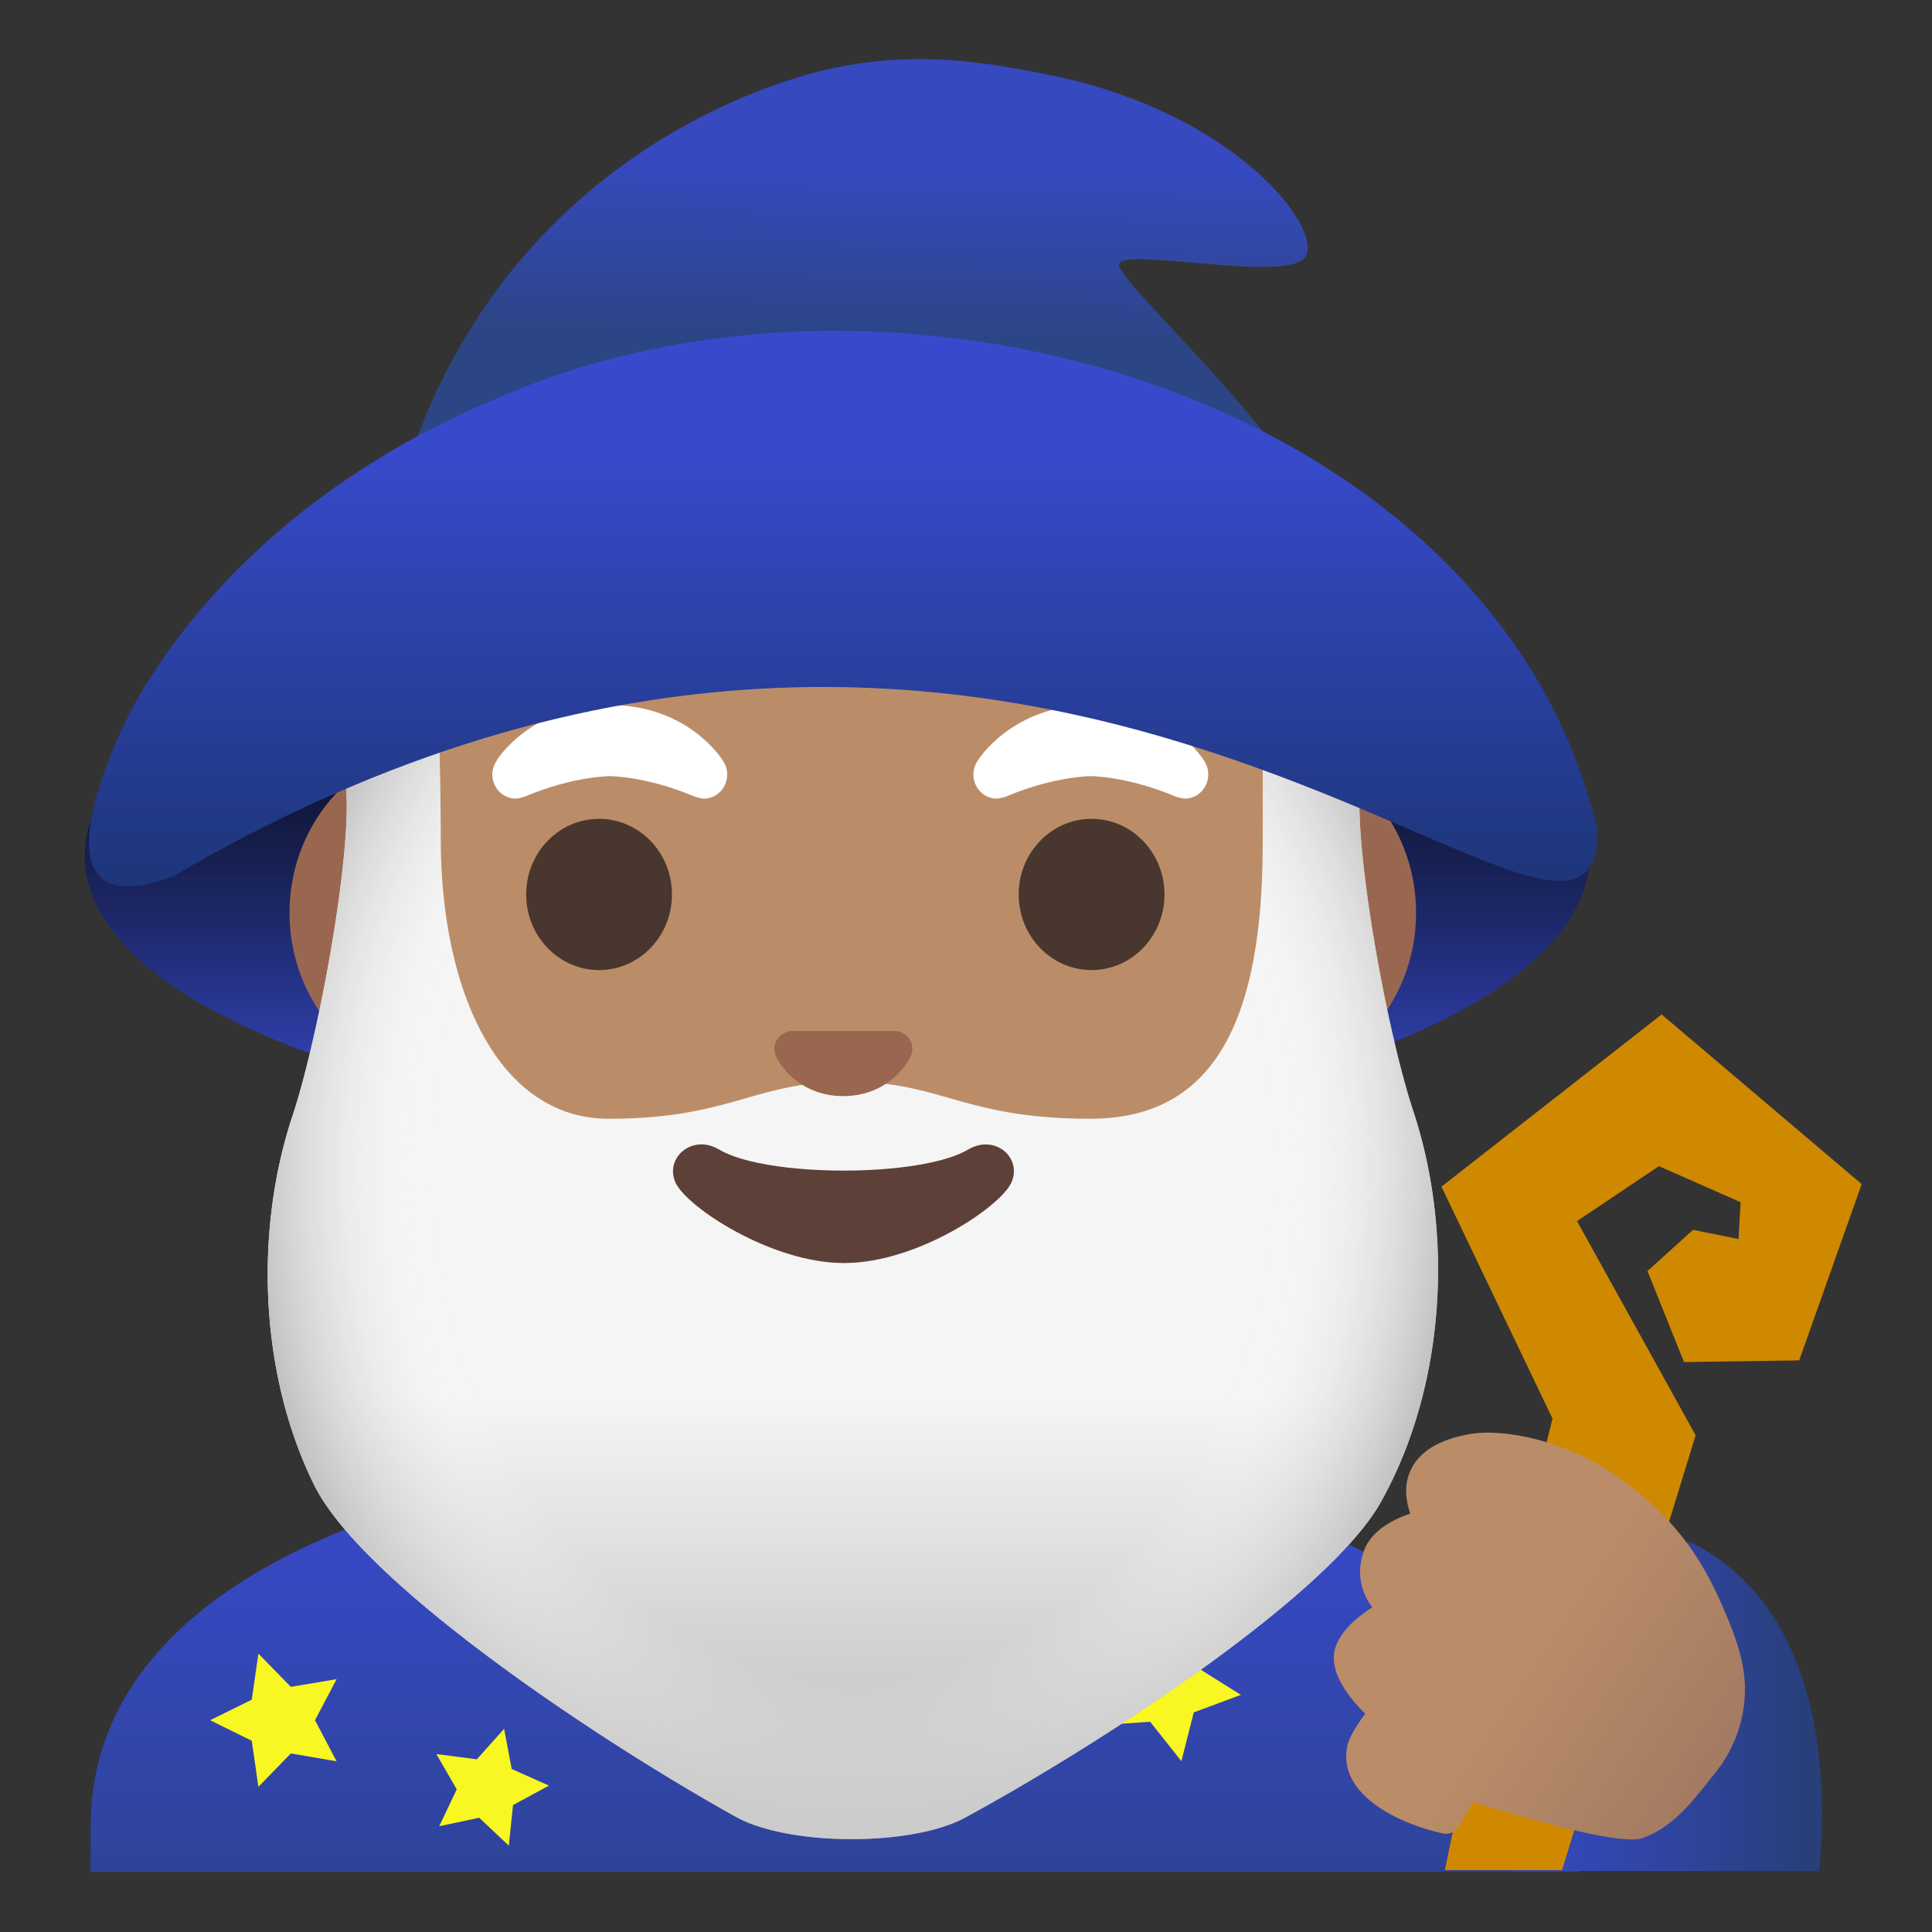 <?xml version="1.0" encoding="utf-8"?><!-- Uploaded to: SVG Repo, www.svgrepo.com, Generator: SVG Repo Mixer Tools -->
<svg width="800px" height="800px" viewBox="0 0 128 128" xmlns="http://www.w3.org/2000/svg" xmlns:xlink="http://www.w3.org/1999/xlink" aria-hidden="true" role="img" class="iconify iconify--noto" preserveAspectRatio="xMidYMid meet">
<rect x="0" y="0" width="128" height="128" fill="#333333" stroke="none"/>
<linearGradient id="IconifyId17ecdb2904d178eab12202" gradientUnits="userSpaceOnUse" x1="55.464" y1="90.807" x2="55.464" y2="56.108" gradientTransform="matrix(1 0 0 -1 0 130)">
<stop offset="0" stop-color="#05080f">
</stop>
<stop offset=".113" stop-color="#070a15">
</stop>
<stop offset=".264" stop-color="#0b1026">
</stop>
<stop offset=".437" stop-color="#131a42">
</stop>
<stop offset=".627" stop-color="#1d286a">
</stop>
<stop offset=".828" stop-color="#2b399b">
</stop>
<stop offset="1" stop-color="#384acc">
</stop>
</linearGradient>
<ellipse cx="55.46" cy="56.71" rx="49.85" ry="18.32" fill="url(#IconifyId17ecdb2904d178eab12202)">
</ellipse>
<linearGradient id="IconifyId17ecdb2904d178eab12203" gradientUnits="userSpaceOnUse" x1="55.306" y1="34.013" x2="55.306" y2="-7.804" gradientTransform="matrix(1 0 0 -1 0 130)">
<stop offset="0" stop-color="#384acc">
</stop>
<stop offset=".216" stop-color="#3548bf">
</stop>
<stop offset=".615" stop-color="#2f449d">
</stop>
<stop offset=".961" stop-color="#283f7a">
</stop>
</linearGradient>
<path d="M104.62 124.03v-2.98c0-16.79-24.99-25.09-49.31-25.06C31.14 96.02 6 103.27 6 121.04v2.98h98.62z" fill="url(#IconifyId17ecdb2904d178eab12203)">
</path>
<linearGradient id="IconifyId17ecdb2904d178eab12204" gradientUnits="userSpaceOnUse" x1="96.259" y1="16.927" x2="120.704" y2="16.927" gradientTransform="matrix(1 0 0 -1 0 130)">
<stop offset="0" stop-color="#384acc">
</stop>
<stop offset=".216" stop-color="#3548bf">
</stop>
<stop offset=".615" stop-color="#2f449d">
</stop>
<stop offset=".961" stop-color="#283f7a">
</stop>
</linearGradient>
<path d="M112.3 102.32a1.24 1.24 0 0 0-1.65.46c-1.88 3.15-5.56 5.48-9.12 7.74c-1.64 1.04-3.32 2.11-4.78 3.23c-.45.35-.61.96-.38 1.48l3.83 8.73h20.32c.51-5.12.64-16.93-8.22-21.64z" fill="url(#IconifyId17ecdb2904d178eab12204)">
</path>
<path fill="#f9f722" d="M33.4 114.54l.5 2.66l2.47 1.1l-2.38 1.29l-.28 2.69l-1.96-1.85l-2.65.56l1.16-2.44l-1.35-2.34l2.68.35z">
</path>
<path fill="#f9f722" d="M17.12 109.56l2.15 2.2l3.03-.51l-1.43 2.72l1.43 2.72l-3.03-.52l-2.15 2.21l-.44-3.05l-2.76-1.36l2.76-1.36z">
</path>
<path fill="#f9f722" d="M79.25 107.19l.14 3.33l2.82 1.77l-3.12 1.16l-.82 3.23l-2.07-2.61l-3.32.23l1.84-2.78l-1.24-3.09l3.21.89z">
</path>
<path d="M83.31 49.28H29.69c-5.78 0-10.51 5.04-10.51 11.2s4.73 11.2 10.51 11.2H83.31c5.78 0 10.51-5.04 10.51-11.2s-4.72-11.2-10.51-11.2z" fill="#99674f">
</path>
<path d="M56.09 19.38c-17.08 0-32.89 9.3-32.89 35.58c0 26.14 16.29 39.06 32.89 39.06S88.98 81.1 88.98 54.96c0-26.28-15.81-35.58-32.89-35.58z" fill="#ba8d68">
</path>
<linearGradient id="IconifyId17ecdb2904d178eab12205" gradientUnits="userSpaceOnUse" x1="56.505" y1="75.025" x2="56.505" y2="-2.088" gradientTransform="matrix(1 0 0 -1 0 130)">
<stop offset=".488" stop-color="#f5f5f5">
</stop>
<stop offset=".831" stop-color="#bdbdbd">
</stop>
</linearGradient>
<path d="M29.18 32.89c-3.62 0-6.56 2.94-6.56 6.56c.01 2.97.08 7.12.34 13.23c.2 4.83-1.9 16.18-3.59 21.27c-2.55 7.71-2.15 17.15 1.44 24.43c3.22 6.52 18.76 16.89 27.94 21.99c3.5 1.95 11.66 1.97 15.18.06c9.03-4.9 24.1-14.73 27.56-20.93c4.24-7.59 4.86-17.66 2.13-25.91c-1.68-5.08-3.71-16.19-3.55-20.9c.22-6.19.23-10.36.19-13.33a6.55 6.55 0 0 0-6.56-6.46H29.18zm54.48 22.99c0 12.06-3.41 18.24-11.43 18.24c-8.39 0-9.82-2.46-16.05-2.46c-6.24 0-7.73 2.46-15.85 2.46c-7.32 0-11.13-8.49-11.13-18.56s-1.02-19.68 1.75-19.18c4.27.78 17.65 1.73 25.16 1.73c7.21 0 20.4-.88 24.75-1.64c2.97-.51 2.8 7.34 2.8 19.41z" fill="url(#IconifyId17ecdb2904d178eab12205)">
</path>
<radialGradient id="IconifyId17ecdb2904d178eab12206" cx="56.504" cy="52.454" r="40.175" gradientTransform="matrix(1 0 0 -1.214 0 141.063)" gradientUnits="userSpaceOnUse">
<stop offset=".69" stop-color="#ffffff" stop-opacity="0">
</stop>
<stop offset="1" stop-color="#bdbdbd">
</stop>
</radialGradient>
<path d="M93.63 73.58c-1.68-5.08-3.71-16.18-3.55-20.9c.22-6.19.23-10.36.19-13.33a6.547 6.547 0 0 0-6.55-6.46h-.06v22.99c0 12.06-3.41 18.23-11.43 18.23c-8.4 0-9.83-2.46-16.06-2.46c-6.24 0-7.72 2.46-15.84 2.46c-7.33 0-11.14-8.48-11.14-18.55c0-7.07-.5-13.91.16-17.19v-5.48h-.17c-3.62 0-6.56 2.93-6.55 6.56c0 2.96.07 7.12.33 13.23c.21 4.83-1.9 16.18-3.59 21.27c-2.55 7.71-2.15 17.15 1.44 24.43c3.22 6.52 18.76 16.89 27.94 21.99c3.5 1.95 11.66 1.97 15.18.06c9.03-4.9 24.1-14.73 27.57-20.93c4.24-7.59 4.86-17.66 2.13-25.92z" fill="url(#IconifyId17ecdb2904d178eab12206)">
</path>
<path d="M64.14 76.16c-3.12 1.86-13.37 1.86-16.5 0c-1.79-1.07-3.63.57-2.88 2.2c.73 1.6 6.32 5.32 11.16 5.32S66.27 79.96 67 78.36c.75-1.63-1.06-3.26-2.86-2.2z" fill="#5d4037">
</path>
<g fill="#ffffff">
<path d="M79.76 50.38c0-.01-2.25-3.67-7.48-3.67s-7.49 3.66-7.49 3.66v.01c-.18.26-.3.58-.3.93c0 .88.69 1.6 1.55 1.6c.18 0 .61-.13.65-.15c3.13-1.33 5.59-1.34 5.59-1.34s2.43.01 5.57 1.34c.04.02.47.15.65.15c.86 0 1.55-.72 1.55-1.6c0-.35-.11-.67-.29-.93z">
</path>
<path d="M47.88 50.38c.01-.01-2.25-3.67-7.48-3.67s-7.49 3.66-7.49 3.66l.01.01c-.18.26-.3.58-.3.93c0 .88.69 1.6 1.55 1.6c.18 0 .61-.13.65-.15c3.13-1.33 5.59-1.34 5.59-1.34s2.44.01 5.57 1.34c.04.02.47.15.65.15c.86 0 1.55-.72 1.55-1.6c0-.35-.12-.67-.3-.93z">
</path>
</g>
<g>
<linearGradient id="IconifyId17ecdb2904d178eab12207" gradientUnits="userSpaceOnUse" x1="58.139" y1="125.987" x2="57.718" y2="107.47" gradientTransform="matrix(1 0 0 -1 0 130)">
<stop offset=".37" stop-color="#3649bf">
</stop>
<stop offset="1" stop-color="#2c4585">
</stop>
</linearGradient>
<path d="M74.15 17.45c.54-1.04 11.23 1.32 12.35-.44c1.17-1.85-4.65-9.64-17.2-12.09c-4.22-.83-9.96-1.95-17.09.41c-4.2 1.39-22.87 8.1-27 32.75c-.01.06 64.32.24 64.32.24c-2.58-8.57-15.92-19.83-15.38-20.87z" fill="url(#IconifyId17ecdb2904d178eab12207)">
</path>
<linearGradient id="IconifyId17ecdb2904d178eab12208" gradientUnits="userSpaceOnUse" x1="55.861" y1="108.087" x2="55.861" y2="71.271" gradientTransform="matrix(1 0 0 -1 0 130)">
<stop offset=".207" stop-color="#384acc">
</stop>
<stop offset="1" stop-color="#1d3678">
</stop>
</linearGradient>
<path d="M105.82 54.92c-6.7-28.45-46.53-40.31-73.16-28.41c-8.47 3.54-17.15 9.65-22.75 18.47C8.07 47.57 1.07 62 11.46 58.06c57.49-33.63 94.72 12.8 94.36-3.14z" fill="url(#IconifyId17ecdb2904d178eab12208)">
</path>
</g>
<path d="M59.67 68.38c-.1-.04-.21-.07-.32-.08h-6.94c-.11.01-.21.04-.32.08c-.63.25-.97.91-.68 1.6s1.68 2.64 4.46 2.64s4.17-1.95 4.46-2.64c.31-.69-.03-1.34-.66-1.6z" fill="#99674f">
</path>
<g fill="#49362e">
<ellipse cx="39.69" cy="59.26" rx="4.83" ry="5.01">
</ellipse>
<ellipse cx="72.32" cy="59.26" rx="4.83" ry="5.01">
</ellipse>
</g>
<g>
<path d="M112.17 81.48l-3.02 2.73l2.42 6.03l7.63-.11l4.14-11.68l-13.25-11.24L95.5 78.62l7.36 15.37c-.55 2.18-3.66 14.45-4.49 17.74c-.73 2.89-1.71 7.54-2.64 12.17h7.76l8.85-28.81l-7.86-14.19l5.43-3.64l5.41 2.39l-.14 2.44l-3.01-.61z" fill="#cf8900">
</path>
</g>
<g>
<linearGradient id="IconifyId17ecdb2904d178eab12209" gradientUnits="userSpaceOnUse" x1="89.202" y1="27.949" x2="112.783" y2="12.182" gradientTransform="matrix(1 0 0 -1 0 130)">
<stop offset=".5" stop-color="#ba8d68">
</stop>
<stop offset="1" stop-color="#a47b62">
</stop>
</linearGradient>
<path d="M115.57 111.13c-.14-1.41-.63-2.76-1.1-3.89c-1.46-3.57-3.14-6.34-6.94-9.14c-3.86-2.85-8.11-3.42-10.03-3.11c-2.15.35-3.52 1.19-4.08 2.5c-.43 1-.25 2.03.01 2.79c-1.1.37-2.59 1.12-3.07 2.47c-.56 1.58-.1 2.87.56 3.74c-.94.6-2.13 1.55-2.47 2.74c-.45 1.58 1.02 3.35 2 4.31c-.48.64-1.06 1.51-1.19 2.14c-.68 3.33 3.66 5.21 6.33 5.79c.41.09.83-.1 1.05-.46l.93-1.62c3.43 1.06 8.45 2.48 10.54 2.48c.28 0 .51-.03.68-.08c1.92-.67 3.17-2.23 4.27-3.61c.17-.21.34-.43.51-.64c1.5-1.81 2.22-4.15 2-6.41z" fill="url(#IconifyId17ecdb2904d178eab12209)">
</path>
</g>
</svg>